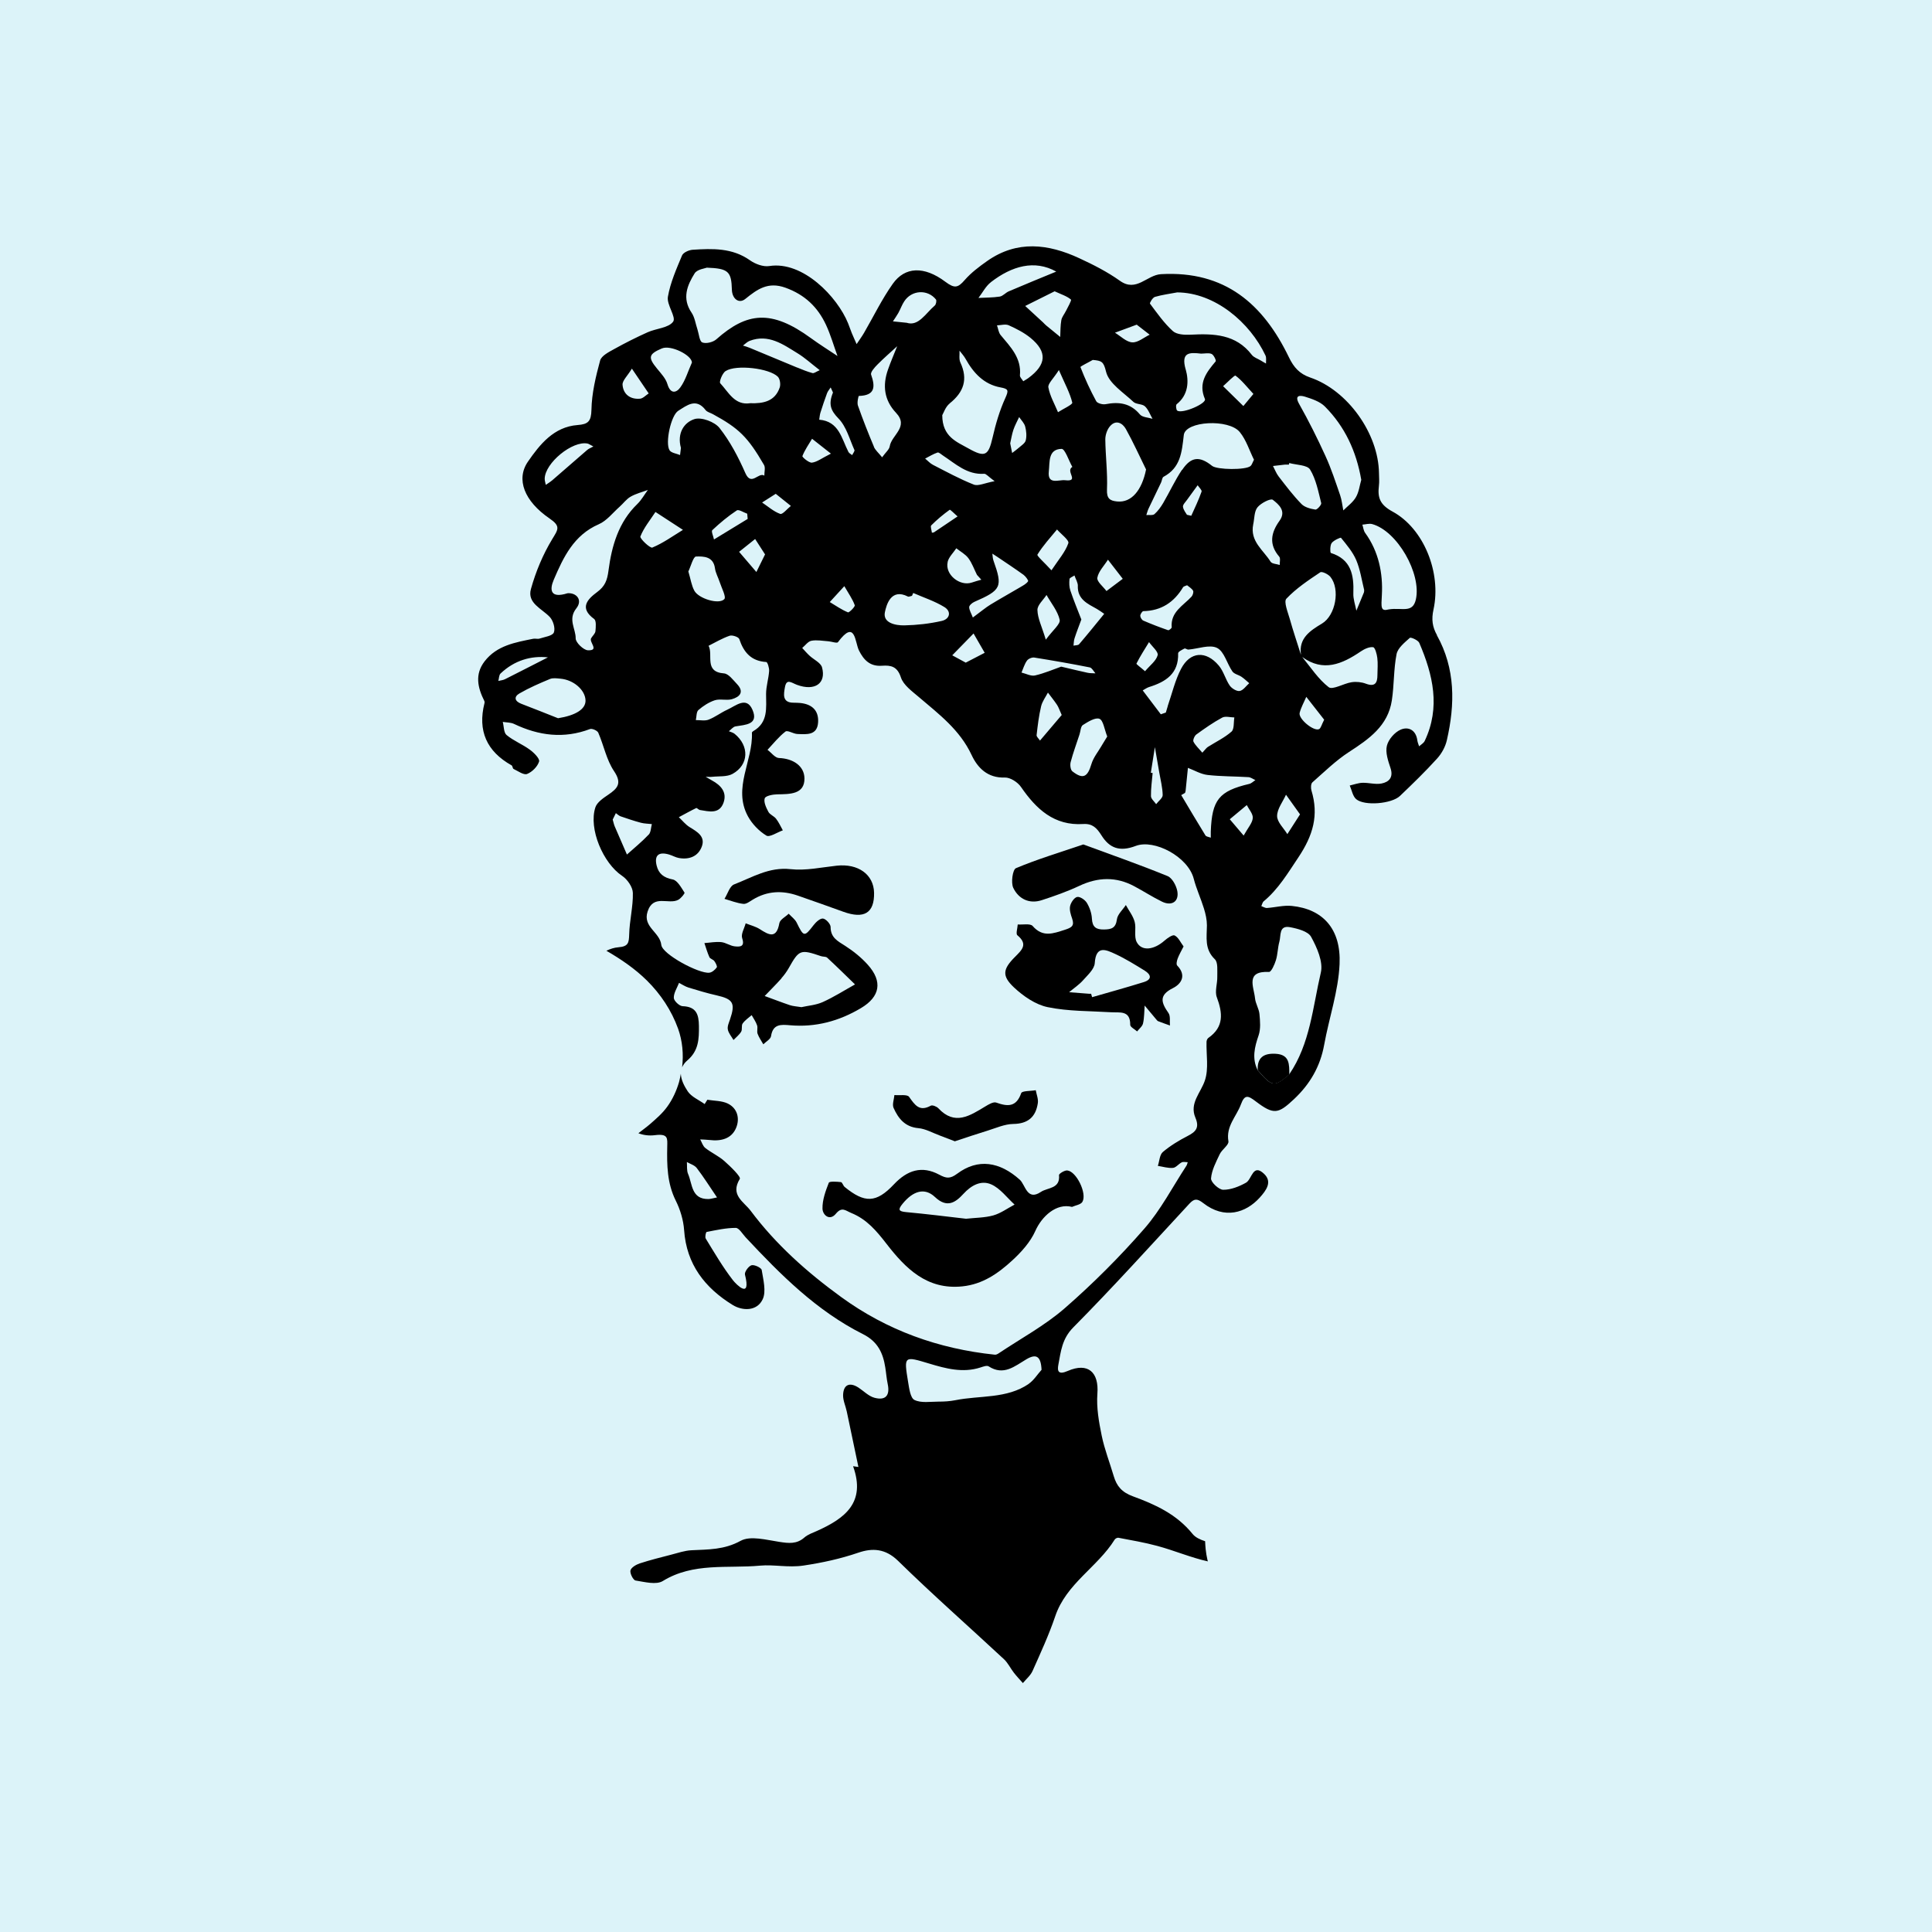 <svg width="400" height="400" viewBox="0 0 400 400" fill="none" xmlns="http://www.w3.org/2000/svg">
<rect width="400" height="400" fill="#DCF3F9"/>
<path d="M297.514 131.502C296.568 129.809 296.328 128.276 296.795 126.169C298.448 118.557 294.768 109.411 288.315 105.918C285.689 104.491 285.196 103.038 285.489 100.585C285.596 99.705 285.516 98.812 285.502 97.932C285.382 89.76 279.023 80.801 271.264 78.161C269.051 77.401 267.864 76.068 266.851 73.962C261.532 62.949 253.626 56.017 240.387 56.763C237.441 56.923 235.281 60.576 231.868 58.136C229.268 56.283 226.362 54.803 223.442 53.457C217.03 50.484 210.577 49.684 204.378 54.044C202.711 55.217 201.032 56.483 199.712 58.003C198.312 59.616 197.619 59.75 195.725 58.337C191.299 55.017 187.34 55.23 184.847 58.75C182.58 61.949 180.86 65.522 178.887 68.922C178.421 69.722 177.861 70.469 177.354 71.242C177.021 70.482 176.674 69.735 176.354 68.962C176.074 68.295 175.861 67.589 175.581 66.922C173.381 61.496 166.262 53.977 159.263 55.084C158.009 55.283 156.356 54.657 155.263 53.884C151.597 51.297 147.504 51.444 143.398 51.711C142.624 51.764 141.465 52.284 141.211 52.884C140.051 55.67 138.785 58.51 138.278 61.456C137.998 63.096 140.038 65.656 139.371 66.589C138.425 67.909 135.865 67.989 134.092 68.789C131.746 69.842 129.439 71.002 127.186 72.255C126.08 72.868 124.533 73.641 124.253 74.628C123.347 77.961 122.52 81.414 122.453 84.84C122.4 87.24 121.773 87.84 119.574 88C114.654 88.373 111.748 92.04 109.308 95.572C106.775 99.239 108.561 103.772 113.761 107.331C116.107 108.944 115.587 109.571 114.348 111.597C112.414 114.784 110.921 118.357 109.921 121.956C109.108 124.889 112.188 125.996 113.841 127.756C114.534 128.502 115.014 130.102 114.667 130.955C114.374 131.662 112.774 131.862 111.721 132.208C111.321 132.342 110.828 132.169 110.401 132.249C106.668 133.008 102.869 133.635 100.336 136.915C98.256 139.608 98.896 142.381 100.282 145.141C100.336 145.26 100.349 145.434 100.309 145.567C98.856 151.313 100.776 155.579 105.922 158.459C106.135 158.579 106.122 159.112 106.335 159.206C107.255 159.646 108.428 160.512 109.121 160.245C110.175 159.832 111.295 158.712 111.614 157.659C111.788 157.073 110.535 155.819 109.681 155.206C108.162 154.086 106.322 153.379 104.882 152.18C104.282 151.686 104.335 150.393 104.095 149.46C104.882 149.593 105.748 149.553 106.442 149.887C111.561 152.326 116.734 152.993 122.16 150.94C122.587 150.78 123.68 151.26 123.866 151.7C125.013 154.339 125.56 157.326 127.133 159.659C128.826 162.179 127.879 163.218 125.933 164.538C124.906 165.232 123.613 166.098 123.267 167.151C121.813 171.604 124.893 178.724 128.786 181.323C129.879 182.043 130.999 183.643 131.026 184.869C131.092 187.722 130.332 190.589 130.266 193.469C130.212 195.202 130.092 195.962 128.026 196.122C127.186 196.188 126.346 196.455 125.546 196.841C128.559 198.588 131.466 200.561 133.945 203.014C136.785 205.827 139.025 209.2 140.385 212.96C141.305 215.533 141.545 218.279 141.225 220.972C141.438 220.492 141.758 220.012 142.278 219.572C144.664 217.559 144.731 215.12 144.704 212.413C144.678 210.013 144.158 208.414 141.318 208.32C140.651 208.294 139.518 207.214 139.505 206.601C139.478 205.574 140.185 204.534 140.585 203.494C141.238 203.828 141.865 204.254 142.558 204.467C144.478 205.054 146.424 205.641 148.384 206.081C151.797 206.854 152.29 207.694 151.144 211.053C150.917 211.733 150.557 212.493 150.69 213.147C150.837 213.92 151.45 214.6 151.863 215.32C152.41 214.746 153.063 214.253 153.45 213.6C153.73 213.133 153.45 212.333 153.757 211.907C154.237 211.227 154.983 210.733 155.623 210.173C156.01 210.867 156.49 211.533 156.743 212.28C156.93 212.813 156.663 213.506 156.85 214.026C157.13 214.8 157.636 215.493 158.036 216.213C158.596 215.653 159.543 215.146 159.636 214.52C160.023 211.973 161.702 212.107 163.556 212.267C168.848 212.733 173.728 211.413 178.247 208.72C182.22 206.36 182.78 203.214 179.674 199.748C178.327 198.241 176.687 196.922 174.981 195.828C173.434 194.842 171.968 194.135 171.968 191.922C171.968 191.309 171.008 190.256 170.395 190.176C169.795 190.109 168.928 190.909 168.448 191.535C166.529 194.028 166.395 194.002 164.942 191.015C164.595 190.309 163.849 189.789 163.289 189.176C162.622 189.829 161.489 190.389 161.356 191.136C160.769 194.402 159.249 193.629 157.316 192.375C156.45 191.815 155.37 191.562 154.383 191.162C154.117 192.202 153.37 193.389 153.663 194.255C154.277 196.095 153.117 196.028 152.143 195.935C151.184 195.842 150.277 195.148 149.317 195.055C148.171 194.935 146.997 195.175 145.837 195.255C146.171 196.228 146.451 197.241 146.877 198.175C147.037 198.521 147.651 198.641 147.891 198.975C148.171 199.361 148.544 200.068 148.397 200.295C148.037 200.788 147.411 201.334 146.851 201.388C144.704 201.628 137.132 197.575 136.918 195.642C136.625 192.962 133.025 191.935 134.079 188.722C135.279 185.069 138.438 187.363 140.425 186.296C140.998 185.989 141.825 184.963 141.718 184.803C141.038 183.763 140.251 182.27 139.278 182.083C137.412 181.723 136.358 180.897 135.945 179.19C135.439 177.084 136.372 176.284 138.532 176.924C139.225 177.124 139.878 177.524 140.571 177.644C142.704 178.017 144.531 177.31 145.291 175.297C146.091 173.177 144.358 172.218 142.798 171.258C141.945 170.738 141.291 169.898 140.545 169.191C141.745 168.551 142.931 167.885 144.144 167.298C144.291 167.231 144.624 167.645 144.891 167.698C146.784 168.005 148.93 168.618 149.797 166.191C150.57 164.032 149.25 162.579 147.397 161.579C146.957 161.339 146.531 161.072 146.104 160.819C146.544 160.819 146.984 160.886 147.424 160.832C148.864 160.672 150.504 160.872 151.677 160.219C155.063 158.339 155.17 154.419 152.09 151.926C151.757 151.66 151.304 151.566 150.904 151.393C151.357 151.046 151.77 150.487 152.263 150.393C154.303 150.047 157.116 150.033 155.796 146.967C154.557 144.074 152.317 146.154 150.57 146.94C149.25 147.54 148.064 148.473 146.717 148.993C145.944 149.3 144.958 149.073 144.064 149.087C144.224 148.38 144.158 147.394 144.598 147.007C145.584 146.154 146.771 145.38 147.997 144.981C149.077 144.634 150.397 145.074 151.504 144.767C153.17 144.301 154.157 143.261 152.57 141.608C151.77 140.768 150.85 139.501 149.904 139.421C145.704 139.114 147.717 135.608 146.704 133.702C148.144 132.982 149.544 132.142 151.064 131.622C151.61 131.435 152.917 131.875 153.063 132.315C153.983 135.088 155.543 136.875 158.649 137.061C158.903 137.075 159.289 138.301 159.236 138.941C159.129 140.528 158.609 142.088 158.609 143.661C158.609 146.58 159.089 149.567 155.943 151.38C155.823 151.446 155.663 151.606 155.676 151.713C155.93 157.512 151.663 163.139 154.85 169.005C155.716 170.591 157.143 172.071 158.676 173.004C159.343 173.404 160.916 172.324 162.076 171.911C161.622 171.098 161.236 170.231 160.676 169.511C160.249 168.951 159.396 168.671 159.089 168.085C158.623 167.218 158.076 166.058 158.329 165.285C158.503 164.765 160.009 164.472 160.916 164.458C163.516 164.418 166.595 164.485 166.555 161.152C166.515 158.566 164.195 157.046 161.276 156.939C160.463 156.913 159.703 155.833 158.903 155.246C160.116 153.953 161.236 152.526 162.622 151.46C163.049 151.127 164.235 151.926 165.089 151.966C166.995 152.033 169.235 152.313 169.382 149.5C169.515 147.007 168.022 145.767 165.622 145.54C165.182 145.5 164.742 145.5 164.289 145.487C161.876 145.487 162.276 143.661 162.502 142.327C162.836 140.381 163.849 141.368 165.022 141.794C168.715 143.141 171.088 141.487 170.195 138.181C169.942 137.221 168.502 136.581 167.622 135.768C167.075 135.262 166.595 134.702 166.089 134.155C166.715 133.635 167.288 132.795 167.995 132.662C169.115 132.449 170.328 132.688 171.488 132.768C172.181 132.822 173.288 133.235 173.488 132.955C177.101 128.102 176.981 132.929 177.834 134.662C178.847 136.701 180.167 138.008 182.593 137.835C184.46 137.701 185.78 137.968 186.526 140.261C187.046 141.847 188.833 143.114 190.233 144.314C194.392 147.86 198.725 151.1 201.165 156.326C202.391 158.939 204.444 161.112 208.031 160.979C209.151 160.939 210.71 161.939 211.39 162.939C214.55 167.525 218.256 170.991 224.282 170.604C226.202 170.484 227.095 171.444 228.055 172.964C229.695 175.577 231.788 176.417 235.148 175.137C238.974 173.684 245.96 177.364 247.147 181.923C247.693 184.03 248.626 186.029 249.266 188.109C249.613 189.229 249.88 190.429 249.88 191.589C249.866 194.069 249.333 196.495 251.519 198.601C252.213 199.268 251.999 200.974 252.026 202.201C252.066 203.641 251.466 205.241 251.933 206.481C253.159 209.774 253.426 212.626 250.173 214.893C249.96 215.04 249.813 215.413 249.8 215.679C249.72 218.359 250.28 221.239 249.466 223.679C248.626 226.238 246.213 228.398 247.493 231.398C248.36 233.438 247.626 234.304 245.907 235.184C244.094 236.117 242.307 237.197 240.761 238.504C240.081 239.077 240.054 240.397 239.721 241.383C240.761 241.543 241.827 241.89 242.854 241.797C243.48 241.743 244.014 240.97 244.667 240.65C245 240.49 245.493 240.624 245.907 240.624C245.813 240.877 245.773 241.157 245.627 241.37C242.774 245.73 240.334 250.476 236.934 254.369C231.842 260.208 226.309 265.741 220.469 270.834C216.323 274.446 211.364 277.113 206.764 280.193C206.524 280.353 206.204 280.513 205.951 280.473C194.312 279.259 183.647 275.446 174.141 268.527C167.102 263.408 160.663 257.688 155.423 250.689C153.997 248.783 151.117 247.436 153.17 244.076C153.437 243.637 151.237 241.503 149.97 240.384C148.784 239.33 147.277 238.664 146.024 237.677C145.517 237.277 145.304 236.504 144.971 235.904C145.611 235.944 146.264 235.944 146.891 236.024C149.277 236.317 151.49 235.784 152.423 233.464C153.183 231.598 152.703 229.478 150.704 228.492C149.464 227.878 147.877 227.931 146.451 227.692C146.264 227.985 146.077 228.292 145.891 228.585C144.691 227.718 143.144 227.092 142.384 225.945C141.651 224.839 140.998 223.559 140.958 222.306C140.851 222.865 140.758 223.439 140.598 223.999C140.065 225.825 139.265 227.585 138.145 229.131C137.145 230.518 135.865 231.611 134.585 232.731C133.812 233.398 132.986 233.984 132.172 234.624C133.185 235.011 134.319 235.184 135.599 235.024C138.398 234.664 138.172 235.717 138.145 237.397C138.065 241.223 138.118 244.983 139.905 248.569C140.838 250.436 141.491 252.595 141.638 254.675C142.118 261.781 145.971 266.661 151.69 270.18C153.703 271.42 156.716 271.527 157.903 269.007C158.676 267.367 158.023 264.954 157.703 262.941C157.623 262.475 156.196 261.795 155.596 261.955C154.983 262.128 154.103 263.354 154.237 263.888C155.583 269.22 152.357 265.847 151.73 265.034C149.637 262.328 147.904 259.355 146.117 256.435C145.917 256.115 146.144 255.089 146.304 255.062C148.304 254.675 150.317 254.222 152.33 254.222C153.01 254.222 153.717 255.462 154.37 256.168C161.609 263.914 169.075 271.407 178.674 276.22C181.727 277.753 182.82 280.113 183.287 283.112C183.473 284.259 183.553 285.432 183.793 286.565C184.287 288.898 183.367 290.018 181.047 289.392C179.847 289.072 178.847 288.018 177.754 287.299C175.914 286.099 174.608 286.658 174.554 288.845C174.528 289.965 175.074 291.098 175.314 292.231C176.128 296.058 176.927 299.884 177.727 303.723C177.354 303.67 176.981 303.617 176.621 303.563C179.327 311.123 174.874 314.362 169.262 316.909C168.328 317.335 167.288 317.669 166.542 318.322C164.942 319.735 163.276 319.522 161.356 319.228C158.676 318.828 155.37 317.895 153.33 319.015C149.944 320.881 146.651 320.788 143.184 320.962C141.758 321.028 140.358 321.521 138.958 321.881C136.785 322.441 134.599 322.988 132.466 323.681C131.706 323.934 130.692 324.521 130.532 325.134C130.386 325.748 131.092 327.148 131.586 327.228C133.452 327.521 135.852 328.174 137.225 327.334C143.558 323.441 150.65 324.775 157.37 324.148C160.209 323.881 163.169 324.601 166.329 324.135C170.261 323.548 173.994 322.735 177.741 321.455C180.607 320.482 183.3 320.588 185.926 323.148C193.059 330.134 200.565 336.733 207.871 343.532C208.697 344.306 209.204 345.412 209.911 346.319C210.497 347.065 211.15 347.759 211.777 348.465C212.457 347.639 213.35 346.905 213.777 345.959C215.443 342.226 217.163 338.493 218.47 334.64C220.749 327.868 227.229 324.468 230.788 318.748C230.922 318.535 231.322 318.335 231.548 318.375C234.241 318.895 236.974 319.348 239.614 320.068C243.134 321.015 246.573 322.495 250.08 323.268C250.053 323.188 250.026 323.108 250 323.015C249.826 322.255 249.693 321.468 249.613 320.695C249.56 320.162 249.533 319.628 249.506 319.095C248.453 318.748 247.506 318.309 246.947 317.629C243.574 313.456 239.147 311.483 234.535 309.789C232.255 308.95 231.202 307.683 230.588 305.617C229.762 302.817 228.682 300.084 228.095 297.231C227.509 294.391 226.989 291.405 227.202 288.552C227.549 284.112 225.269 282.006 221.056 283.845C219.096 284.699 218.87 283.872 219.123 282.539C219.643 279.806 219.869 277.193 222.203 274.833C230.442 266.514 238.294 257.808 246.253 249.209C247.267 248.116 247.88 248.129 249.106 249.076C253.533 252.542 257.945 251.102 260.785 247.983C262.185 246.436 263.465 244.69 261.705 243.023C259.372 240.81 259.212 244.156 257.972 244.863C256.546 245.663 254.826 246.343 253.253 246.33C252.346 246.33 250.666 244.743 250.733 243.97C250.866 242.263 251.773 240.57 252.533 238.957C252.999 237.984 254.466 237.037 254.332 236.291C253.786 233.158 255.999 231.158 256.919 228.652C257.692 226.545 258.399 226.812 259.985 228.025C263.705 230.851 264.638 230.638 267.878 227.598C271.197 224.492 273.344 220.826 274.157 216.306C275.17 210.733 277.09 205.227 277.343 199.628C277.677 192.295 273.864 188.216 267.464 187.563C265.785 187.389 264.038 187.869 262.318 187.989C261.932 188.016 261.532 187.736 261.145 187.603C261.305 187.269 261.372 186.816 261.638 186.603C264.678 184.07 266.611 180.803 268.798 177.537C271.864 172.951 273.077 168.791 271.517 163.645C271.371 163.139 271.397 162.259 271.717 161.979C274.184 159.806 276.57 157.459 279.303 155.686C283.436 153.006 287.369 150.287 288.169 144.994C288.649 141.834 288.529 138.555 289.142 135.435C289.395 134.155 290.808 133.035 291.888 132.062C292.088 131.875 293.608 132.542 293.848 133.102C296.688 139.714 298.274 146.447 294.968 153.406C294.755 153.86 294.208 154.153 293.808 154.513C293.688 154.113 293.502 153.713 293.448 153.313C293.182 151.18 291.635 150.367 290.009 151.06C288.755 151.593 287.462 153.086 287.142 154.393C286.796 155.793 287.396 157.539 287.889 159.019C288.529 160.952 287.582 161.912 286.022 162.219C284.769 162.459 283.409 162.032 282.089 162.072C281.21 162.099 280.33 162.432 279.45 162.632C279.876 163.592 280.063 164.845 280.783 165.458C282.489 166.911 288.129 166.432 289.849 164.792C292.475 162.285 295.088 159.752 297.528 157.059C298.474 156.019 299.248 154.619 299.554 153.26C301.261 145.807 301.354 138.448 297.488 131.515L297.514 131.502ZM161.782 202.534C162.356 201.894 162.876 201.174 163.302 200.428C165.449 196.615 165.715 196.508 169.982 197.961C170.395 198.108 170.968 198.015 171.248 198.268C173.208 200.081 175.101 201.948 177.021 203.814C174.794 205.054 172.648 206.427 170.341 207.467C168.915 208.107 167.262 208.214 165.929 208.52C164.955 208.36 164.209 208.334 163.529 208.107C161.782 207.52 160.049 206.84 158.316 206.214C159.476 205.001 160.676 203.814 161.796 202.561L161.782 202.534ZM176.901 93.146C177.007 93.386 176.607 93.853 176.434 94.226C176.168 94.013 175.808 93.853 175.661 93.573C174.234 90.8 173.714 87.227 169.608 86.893C169.688 86.427 169.715 85.934 169.848 85.48C170.275 84.107 170.741 82.747 171.235 81.401C171.395 80.974 171.728 80.614 171.981 80.214C172.195 80.667 172.395 81.121 172.461 81.267C171.475 83.694 171.981 84.987 173.594 86.64C175.221 88.307 175.888 90.906 176.887 93.146H176.901ZM143.824 56.59C144.358 55.75 145.971 55.577 146.344 55.417C150.81 55.577 151.424 56.217 151.53 59.976C151.584 61.883 152.997 62.963 154.317 61.883C156.796 59.883 158.996 58.27 162.609 59.563C166.635 61.016 169.302 63.576 171.021 67.269C171.981 69.335 172.608 71.562 173.394 73.708C171.555 72.482 169.675 71.308 167.902 70.015C159.689 64.016 154.637 64.642 148.304 70.255C147.624 70.855 146.171 71.215 145.397 70.895C144.811 70.655 144.718 69.175 144.411 68.242C144.011 67.069 143.851 65.722 143.184 64.736C141.158 61.776 142.265 59.07 143.838 56.563L143.824 56.59ZM150.25 76.814C152.437 75.428 159.303 76.241 161.049 78.001C161.489 78.454 161.649 79.574 161.436 80.214C160.463 83.094 158.049 83.574 155.316 83.481C152.103 83.974 150.85 81.201 149.117 79.348C148.85 79.068 149.557 77.241 150.25 76.801V76.814ZM137.052 72.135C138.865 71.362 143.251 73.535 143.251 75.068C142.438 76.868 141.918 78.748 140.851 80.214C140.011 81.374 138.798 81.614 138.185 79.534C137.838 78.348 136.852 77.321 136.039 76.321C134.119 73.988 134.265 73.322 137.065 72.122L137.052 72.135ZM130.826 76.321C132.239 78.401 133.279 79.921 134.305 81.454C133.705 81.841 133.132 82.494 132.506 82.547C130.479 82.721 129.039 81.627 128.893 79.668C128.826 78.801 129.906 77.841 130.826 76.321ZM114.228 99.519C113.854 99.839 113.414 100.092 113.001 100.385C112.921 99.959 112.774 99.545 112.774 99.119C112.814 95.866 118.534 91.173 121.667 91.84C121.907 91.893 122.12 92.066 122.853 92.439C122.32 92.733 121.893 92.879 121.587 93.146C119.12 95.266 116.681 97.412 114.228 99.532V99.519ZM104.562 140.621C104.149 140.834 103.642 140.861 103.175 140.981C103.322 140.461 103.295 139.754 103.642 139.434C106.522 136.701 109.975 135.728 113.441 136.101C110.668 137.515 107.615 139.088 104.562 140.621ZM115.534 148.7C113.001 147.7 110.481 146.687 107.935 145.714C106.535 145.18 106.348 144.261 107.548 143.567C109.548 142.407 111.708 141.474 113.854 140.581C114.481 140.314 115.307 140.448 116.041 140.514C118.76 140.754 121.16 142.847 121.227 145.007C121.28 146.874 119.067 148.14 115.547 148.7H115.534ZM125.986 118.103C125.72 120.156 125.266 121.37 123.627 122.583C121.707 124.009 119.827 125.836 123.013 128.156C123.48 128.502 123.36 129.822 123.28 130.675C123.227 131.195 122.68 131.635 122.387 132.142C121.92 132.955 124.16 134.715 121.733 134.635C120.813 134.608 119.174 133.022 119.187 132.169C119.214 130.155 117.521 128.236 119.32 125.956C120.693 124.223 119.36 122.69 117.507 122.823C113.908 123.969 113.761 122.103 114.641 120.05C116.641 115.37 118.787 110.797 123.96 108.544C125.626 107.824 126.879 106.158 128.293 104.905C129.066 104.225 129.693 103.318 130.572 102.825C131.666 102.198 132.932 101.892 134.132 101.439C133.412 102.412 132.812 103.518 131.959 104.345C128.053 108.105 126.653 113.037 125.986 118.09V118.103ZM134.305 172.791C132.906 174.271 131.319 175.564 129.799 176.924C128.959 174.991 128.106 173.057 127.279 171.111C127.106 170.711 127.026 170.284 126.853 169.684C127.039 169.298 127.279 168.831 127.506 168.351C127.826 168.578 128.119 168.871 128.466 169.005C129.866 169.485 131.266 169.965 132.679 170.338C133.412 170.538 134.199 170.524 134.959 170.618C134.759 171.364 134.772 172.311 134.305 172.804V172.791ZM135.079 113.37C134.612 113.57 132.412 111.477 132.586 111.064C133.292 109.278 134.585 107.705 135.705 105.998C137.932 107.451 139.665 108.584 141.398 109.704C139.318 110.971 137.305 112.437 135.079 113.357V113.37ZM140.985 92.706C140.945 93.079 140.865 93.653 140.798 94.213C140.051 93.893 138.985 93.786 138.625 93.226C137.678 91.733 138.905 85.987 140.438 85.04C142.185 83.96 144.118 82.307 146.091 84.907C146.411 85.32 147.091 85.467 147.597 85.747C152.97 88.68 154.81 90.453 158.183 96.266C158.503 96.826 158.236 97.732 158.249 98.479C157.05 97.666 155.556 100.772 154.317 97.946C152.877 94.666 151.17 91.4 148.97 88.613C147.971 87.333 145.211 86.307 143.771 86.773C141.585 87.48 140.158 89.733 140.971 92.706H140.985ZM149.957 124.049C148.85 125.223 144.651 123.943 143.758 122.303C143.158 121.196 142.984 119.863 142.518 118.317C143.024 117.264 143.531 115.237 144.104 115.224C145.651 115.17 147.691 115.184 148.024 117.65C148.157 118.637 148.704 119.57 149.01 120.53C149.397 121.73 150.397 123.583 149.957 124.049ZM147.824 111.691C147.691 111.024 147.211 109.998 147.477 109.758C149.05 108.278 150.744 106.865 152.543 105.678C152.943 105.411 153.97 106.105 154.703 106.358L154.796 107.438C152.477 108.851 150.157 110.277 147.824 111.691ZM156.596 118.423C155.41 117.037 154.21 115.65 153.023 114.25C154.13 113.371 155.236 112.491 156.343 111.597C157.01 112.651 157.69 113.691 158.396 114.784C157.716 116.157 157.17 117.29 156.61 118.41L156.596 118.423ZM161.542 106.398C160.183 105.918 159.023 104.865 157.783 104.038C158.649 103.492 159.516 102.932 160.609 102.238C161.702 103.118 162.729 103.932 163.742 104.745C162.996 105.331 162.022 106.558 161.542 106.398ZM165.062 76.108C161.769 74.748 158.476 73.362 155.183 72.002C154.743 71.815 154.277 71.695 153.823 71.548C154.277 71.215 154.69 70.775 155.196 70.575C159.103 69.082 162.116 71.295 165.155 73.162C166.622 74.055 167.902 75.241 169.715 76.641C168.968 76.961 168.528 77.334 168.208 77.241C167.128 76.948 166.089 76.521 165.062 76.095V76.108ZM168.102 95.786C167.475 95.853 166.049 94.626 166.129 94.426C166.622 93.159 167.435 92.013 168.128 90.84C169.155 91.64 170.168 92.453 172.035 93.919C170.115 94.879 169.142 95.666 168.088 95.786H168.102ZM175.541 126.769C174.221 126.236 173.035 125.383 171.795 124.649C172.648 123.716 173.501 122.783 174.808 121.356C175.728 122.956 176.527 124.063 176.967 125.303C177.074 125.609 175.794 126.889 175.541 126.782V126.769ZM146.677 248.249C143.118 248.303 143.371 245.156 142.464 243.063C142.145 242.33 142.278 241.423 142.211 240.584C142.904 240.983 143.811 241.237 144.264 241.837C145.664 243.663 146.891 245.623 148.451 247.916C147.611 248.076 147.144 248.236 146.677 248.249ZM213.004 286.512C208.417 289.645 202.885 288.872 197.792 289.898C196.645 290.125 195.459 290.191 194.286 290.191C192.606 290.191 190.713 290.525 189.326 289.845C188.473 289.418 188.233 287.432 188.006 286.085C187.126 280.699 187.153 280.739 192.379 282.312C195.832 283.352 199.325 284.299 202.978 283.126C203.525 282.952 204.311 282.646 204.684 282.886C207.804 284.899 210.071 282.859 212.51 281.419C214.51 280.246 215.51 280.726 215.643 283.606C214.763 284.579 214.043 285.779 212.99 286.498L213.004 286.512ZM270.117 82.107C271.597 82.574 273.277 83.121 274.317 84.174C278.423 88.307 280.81 93.399 281.836 99.346C281.503 100.492 281.356 101.852 280.73 102.932C280.116 103.998 279.01 104.785 278.117 105.678C277.903 104.625 277.81 103.532 277.463 102.532C276.517 99.799 275.623 97.026 274.424 94.413C272.757 90.746 270.944 87.133 268.971 83.627C267.918 81.761 269.211 81.841 270.104 82.107H270.117ZM275.53 114.45C275.37 114.397 275.357 112.917 275.703 112.437C276.117 111.864 277.543 111.238 277.637 111.344C278.81 112.797 280.076 114.277 280.796 115.97C281.623 117.93 281.929 120.117 282.436 122.143C282.423 122.37 282.436 122.53 282.383 122.663C281.876 123.916 281.343 125.183 280.823 126.436C280.596 125.236 280.143 124.023 280.196 122.823C280.33 119.05 279.756 115.797 275.517 114.477L275.53 114.45ZM269.331 135.515C268.558 133.062 267.731 130.635 267.038 128.156C266.638 126.756 265.745 124.583 266.331 123.956C268.344 121.823 270.877 120.143 273.344 118.49C273.69 118.25 274.997 118.877 275.45 119.437C277.503 121.983 276.53 127.409 273.704 129.102C271.184 130.609 268.878 132.155 269.344 135.502L269.331 135.515ZM265.958 96.199C266.251 96.172 266.544 96.199 266.838 96.199C266.864 96.092 266.904 95.972 266.931 95.866C268.424 96.279 270.651 96.252 271.237 97.212C272.477 99.239 272.944 101.785 273.544 104.158C273.637 104.518 272.677 105.558 272.344 105.505C271.331 105.345 270.117 105.038 269.451 104.345C267.731 102.585 266.238 100.599 264.731 98.652C264.238 98.012 263.945 97.212 263.558 96.479C264.358 96.386 265.171 96.279 265.971 96.199H265.958ZM239.107 61.469C240.614 61.03 242.187 60.83 243.734 60.536C251.519 60.59 258.772 66.722 262.012 73.615C262.225 74.082 262.092 74.708 262.118 75.268C261.745 75.055 261.372 74.855 261.012 74.628C260.398 74.255 259.599 74.015 259.185 73.482C255.892 69.175 251.293 69.042 246.493 69.295C245.253 69.362 243.627 69.269 242.827 68.549C241.014 66.909 239.574 64.842 238.094 62.869C237.988 62.723 238.641 61.616 239.107 61.469ZM246.653 106.785C246.653 106.785 246.387 106.731 245.747 106.585C245.547 106.225 245.013 105.611 244.92 104.918C244.867 104.491 245.44 103.945 245.76 103.492C246.48 102.478 247.227 101.479 247.96 100.465C248.253 100.905 248.88 101.479 248.773 101.785C248.173 103.492 247.387 105.131 246.64 106.785H246.653ZM247.013 122.29C247.16 122.57 246.96 123.236 246.693 123.529C244.96 125.409 242.32 126.689 242.587 129.889C242.6 130.075 242.014 130.542 241.84 130.475C240.107 129.875 238.401 129.222 236.708 128.489C236.401 128.356 236.081 127.822 236.081 127.489C236.081 127.156 236.494 126.529 236.721 126.529C240.441 126.449 243.08 124.689 244.947 121.57C245.067 121.383 245.427 121.33 245.773 121.17C246.173 121.516 246.747 121.823 247.013 122.303V122.29ZM244.72 97.266C243.267 99.439 242.16 101.852 240.841 104.118C240.347 104.958 239.747 105.798 239.027 106.438C238.681 106.745 237.908 106.585 237.334 106.638C237.481 106.185 237.601 105.718 237.801 105.291C238.654 103.492 239.534 101.705 240.387 99.905C240.574 99.519 240.601 98.879 240.894 98.719C244.427 96.826 244.68 93.666 245.093 90.066C245.427 87.16 254.426 86.667 256.692 89.466C258.025 91.106 258.679 93.293 259.625 95.186C259.305 95.772 259.199 96.226 258.919 96.479C257.945 97.346 251.973 97.279 250.946 96.452C248.373 94.386 246.6 94.533 244.76 97.279L244.72 97.266ZM245.48 76.495C244.467 72.908 246.24 72.935 248.666 73.215C249.426 73.215 250.253 73.015 250.853 73.281C251.293 73.481 251.839 74.628 251.693 74.815C249.773 77.094 248.04 79.294 249.466 82.614C249.866 83.534 244.8 85.734 243.734 85.014C243.494 84.854 243.4 83.854 243.614 83.694C246.067 81.747 246.173 78.921 245.493 76.495H245.48ZM253.239 79.948C254.119 79.174 255.599 77.614 255.799 77.774C257.105 78.734 258.132 80.081 259.505 81.561C258.465 82.8 257.945 83.44 257.425 84.067C256.026 82.694 254.639 81.334 253.239 79.961V79.948ZM235.361 67.229C236.268 67.935 237.148 68.615 238.028 69.295C236.828 69.869 235.574 70.962 234.415 70.882C233.188 70.802 232.028 69.602 230.842 68.882C232.175 68.389 233.508 67.895 235.348 67.216L235.361 67.229ZM226.269 74.521C228.069 74.695 228.482 74.815 229.002 76.975C229.588 79.374 232.575 81.241 234.655 83.2C235.228 83.747 236.454 83.587 237.041 84.12C237.748 84.774 238.108 85.827 238.614 86.707C237.734 86.427 236.521 86.413 236.014 85.814C234.055 83.467 231.682 83.147 228.909 83.68C228.295 83.8 227.202 83.507 226.962 83.067C225.722 80.787 224.629 78.414 223.696 76.001C223.642 75.855 225.376 75.028 226.269 74.508V74.521ZM223.149 121.33C223.082 124.116 225.189 124.996 227.095 126.076C227.629 126.382 228.109 126.742 228.615 127.089C226.895 129.196 225.189 131.315 223.416 133.382C223.202 133.635 222.656 133.582 222.256 133.675C222.323 133.168 222.309 132.649 222.469 132.169C222.856 130.955 223.322 129.782 223.882 128.262C223.122 126.302 222.296 124.316 221.616 122.29C221.363 121.543 221.349 120.676 221.429 119.89C221.456 119.61 222.096 119.397 222.456 119.143C222.696 119.877 223.176 120.61 223.162 121.33H223.149ZM220.496 99.425C219.216 99.279 216.816 100.479 217.15 97.559C217.363 95.666 216.963 92.999 219.789 92.933C220.496 92.919 221.269 95.346 222.016 96.666C220.509 97.572 223.629 99.785 220.496 99.425ZM211.857 78.934C211.604 78.521 211.137 78.094 211.164 77.721C211.51 74.108 209.204 71.815 207.164 69.362C206.738 68.842 206.658 68.042 206.418 67.362C207.244 67.335 208.177 67.042 208.857 67.349C210.43 68.055 212.017 68.869 213.35 69.949C216.883 72.842 216.683 75.508 212.884 78.294C212.657 78.468 212.39 78.601 211.857 78.934ZM212.364 91.186C212.217 91.786 211.43 92.253 210.884 92.746C210.47 93.119 209.991 93.439 209.551 93.786C209.431 93.173 209.297 92.559 209.151 91.786C209.351 90.92 209.497 89.92 209.817 88.973C210.124 88.067 210.604 87.213 211.004 86.347C211.444 87 212.07 87.6 212.257 88.32C212.497 89.24 212.59 90.293 212.364 91.2V91.186ZM217.696 118.077C216.217 116.45 214.63 115.09 214.79 114.824C215.937 112.957 217.443 111.331 218.843 109.624C219.683 110.584 221.403 111.851 221.189 112.464C220.563 114.277 219.19 115.824 217.683 118.09L217.696 118.077ZM219.39 128.342C219.576 129.209 217.963 130.475 216.523 132.435C215.697 129.702 214.83 128.009 214.79 126.303C214.763 125.276 216.003 124.223 216.67 123.183C217.63 124.889 218.99 126.503 219.403 128.342H219.39ZM219.043 85.334C218.336 83.627 217.376 81.974 217.056 80.214C216.91 79.441 218.083 78.428 219.23 76.615C220.483 79.481 221.523 81.361 222.003 83.36C222.096 83.76 220.083 84.667 219.043 85.347V85.334ZM220.683 64.389C220.376 65.029 219.856 65.616 219.736 66.282C219.536 67.415 219.563 68.602 219.51 69.762C218.523 68.962 217.55 68.175 216.576 67.362C216.35 67.175 216.163 66.949 215.95 66.749C214.723 65.616 213.483 64.483 212.257 63.349C214.297 62.336 216.337 61.309 218.35 60.31C219.763 60.963 220.896 61.31 221.723 62.016C221.909 62.176 221.083 63.576 220.696 64.376L220.683 64.389ZM205.138 58.43C209.497 55.057 214.203 53.724 218.683 56.23C215.67 57.47 212.244 58.87 208.844 60.323C208.191 60.603 207.644 61.296 206.991 61.403C205.538 61.629 204.045 61.603 202.578 61.683C203.431 60.59 204.085 59.243 205.151 58.43H205.138ZM196.619 83.52C199.538 81.187 200.458 78.534 198.832 75.041C198.512 74.348 198.698 73.428 198.658 72.602C199.085 73.162 199.578 73.695 199.912 74.295C201.538 77.215 203.685 79.561 207.111 80.201C208.764 80.507 208.884 80.774 208.151 82.387C206.964 84.987 206.138 87.8 205.498 90.613C204.644 94.306 203.978 94.799 200.525 92.853C198.098 91.48 195.085 90.44 195.085 85.96C195.352 85.52 195.752 84.227 196.619 83.534V83.52ZM195.205 94.293C197.845 96.026 200.218 98.332 203.765 98.092C204.165 98.066 204.604 98.665 205.924 99.625C203.871 99.999 202.538 100.692 201.618 100.332C198.712 99.186 195.965 97.679 193.179 96.252C192.566 95.946 192.086 95.386 191.539 94.946C192.379 94.506 193.206 93.999 194.099 93.693C194.366 93.599 194.846 94.053 195.205 94.293ZM196.192 116.357C196.432 115.33 197.379 114.45 197.992 113.517C198.832 114.184 199.858 114.73 200.485 115.557C201.245 116.583 201.685 117.85 202.271 119.023C202.578 119.356 202.871 119.69 203.178 120.023C202.525 120.21 201.845 120.383 201.205 120.61C198.698 121.45 195.605 118.93 196.205 116.37L196.192 116.357ZM193.352 110.211C193.246 110.277 193.072 110.264 192.939 110.291C192.886 109.771 192.579 108.998 192.806 108.771C193.979 107.598 195.272 106.518 196.619 105.545C196.739 105.451 197.579 106.345 198.258 106.918C196.592 108.038 194.979 109.131 193.352 110.224V110.211ZM186.02 64.736C186.446 63.976 186.726 63.123 187.206 62.403C188.726 60.043 192.032 59.83 193.779 62.003C193.952 62.23 193.806 63.029 193.539 63.256C191.606 64.909 190.166 67.615 187.726 66.829C186.206 66.682 185.54 66.602 184.873 66.535C185.26 65.936 185.673 65.362 186.02 64.749V64.736ZM180.94 92.493C179.754 89.68 178.634 86.84 177.621 83.96C177.407 83.361 177.727 81.974 177.821 81.974C181.154 81.881 181.26 80.147 180.354 77.561C180.18 77.068 181.087 76.055 181.674 75.468C182.98 74.148 184.393 72.935 185.753 71.682C185.113 73.295 184.42 74.881 183.847 76.521C182.687 79.801 183.047 82.854 185.513 85.467C188.26 88.387 184.567 90.08 184.207 92.413C184.1 93.079 183.367 93.653 182.633 94.679C181.847 93.706 181.207 93.186 180.927 92.506L180.94 92.493ZM194.979 128.556C192.459 129.129 189.846 129.422 187.26 129.476C185.393 129.516 182.753 128.969 183.207 126.756C183.513 125.276 184.447 121.716 187.966 123.503C188.166 123.61 188.526 123.409 188.819 123.356C188.899 123.156 188.979 122.97 189.073 122.77C191.233 123.716 193.512 124.449 195.512 125.676C197.059 126.623 196.632 128.182 194.979 128.556ZM199.925 137.181C198.738 136.541 197.939 136.102 197.152 135.675C198.618 134.168 200.098 132.662 201.565 131.155C202.338 132.489 203.098 133.822 203.871 135.155C202.578 135.822 201.285 136.488 199.938 137.195L199.925 137.181ZM211.284 121.543C209.217 122.769 207.111 123.929 205.058 125.183C204.111 125.756 203.258 126.489 201.418 127.849C201.085 126.982 200.672 126.342 200.658 125.702C200.658 125.343 201.258 124.823 201.698 124.623C207.337 122.156 207.631 121.53 205.684 116.05C205.524 115.61 205.524 115.104 205.458 114.624C205.818 114.864 206.178 115.09 206.538 115.33C208.337 116.544 210.151 117.743 211.91 119.01C212.35 119.33 212.964 120.183 212.857 120.343C212.51 120.863 211.87 121.196 211.297 121.53L211.284 121.543ZM211.497 139.234C211.857 138.394 212.11 137.488 212.63 136.768C212.91 136.381 213.67 136.061 214.15 136.141C217.99 136.755 221.816 137.421 225.629 138.181C226.082 138.274 226.415 138.981 226.802 139.408C226.255 139.368 225.682 139.408 225.162 139.288C223.482 138.928 221.816 138.514 219.709 138.021C218.043 138.608 216.203 139.408 214.283 139.848C213.443 140.034 212.43 139.474 211.497 139.248V139.234ZM215.31 153.313C215.07 152.94 214.59 152.54 214.617 152.206C214.843 150.207 215.083 148.193 215.55 146.234C215.79 145.234 216.47 144.327 216.963 143.394C217.59 144.234 218.256 145.047 218.843 145.927C219.163 146.407 219.336 146.967 219.816 148.033C218.403 149.7 216.856 151.513 215.31 153.34V153.313ZM228.069 154.419C227.335 155.673 226.362 156.846 225.962 158.206C225.162 160.899 224.216 161.405 222.029 159.699C221.629 159.392 221.509 158.366 221.669 157.779C222.176 155.846 222.882 153.966 223.496 152.073C223.722 151.393 223.736 150.407 224.189 150.113C225.242 149.447 226.762 148.487 227.629 148.82C228.429 149.14 228.642 150.98 229.242 152.486C228.922 153.006 228.482 153.7 228.069 154.406V154.419ZM229.082 122.37C228.402 121.45 227.055 120.396 227.189 119.623C227.429 118.29 228.615 117.117 229.388 115.877C230.282 117.037 231.175 118.197 232.455 119.837C231.162 120.796 230.122 121.583 229.082 122.37ZM231.295 103.825C229.775 103.678 229.108 103.212 229.188 101.345C229.335 97.906 228.882 94.426 228.842 90.973C228.842 90.04 229.228 88.893 229.842 88.213C231.055 86.84 232.401 87.587 233.095 88.813C234.615 91.533 235.894 94.399 237.281 97.199C236.414 101.518 234.255 104.118 231.308 103.825H231.295ZM235.294 137.381C236.068 135.848 237.001 134.408 237.894 132.942C238.547 133.862 239.867 134.955 239.681 135.648C239.374 136.821 238.108 137.741 237.068 138.968C236.148 138.155 235.214 137.515 235.294 137.381ZM239.374 166.498C239.001 165.952 238.307 165.405 238.294 164.832C238.267 163.245 238.507 161.645 238.641 160.045C238.521 160.032 238.387 160.019 238.267 159.992C238.547 158.219 238.827 156.459 239.107 154.686C239.414 156.433 239.707 158.192 240.014 159.939C240.281 161.499 240.694 163.059 240.721 164.618C240.721 165.232 239.841 165.858 239.374 166.485V166.498ZM241.774 146.194C241.627 146.634 241.507 147.074 241.374 147.527C241.027 147.647 240.681 147.767 240.334 147.887C239.081 146.234 237.841 144.594 236.588 142.941C237.028 142.701 237.428 142.394 237.894 142.247C241.361 141.168 244.054 139.474 243.92 135.248C243.92 134.928 244.733 134.528 245.227 134.275C245.413 134.182 245.787 134.515 246.053 134.488C248.066 134.328 250.426 133.382 251.973 134.142C253.466 134.875 254.026 137.395 255.159 139.021C255.532 139.554 256.426 139.714 257.025 140.114C257.599 140.501 258.105 140.994 258.639 141.448C257.985 142.021 257.399 142.927 256.666 143.061C256.052 143.167 255.026 142.541 254.612 141.954C253.719 140.661 253.333 138.968 252.333 137.795C249.68 134.648 246.413 134.875 244.533 138.461C243.28 140.861 242.654 143.607 241.76 146.194H241.774ZM255.559 148.54C255.386 149.54 255.559 150.953 254.972 151.473C253.519 152.753 251.706 153.606 250.053 154.659C249.733 154.873 249.506 155.233 248.933 155.833C248.226 154.993 247.506 154.353 247.093 153.553C246.933 153.233 247.307 152.353 247.68 152.073C249.413 150.82 251.173 149.58 253.053 148.567C253.706 148.22 254.719 148.527 255.559 148.54ZM250.679 172.164C250.666 172.591 250.679 173.017 250.679 173.431C250.306 173.284 249.746 173.231 249.573 172.964C247.866 170.204 246.227 167.405 244.56 164.618C244.827 164.472 245.08 164.325 245.347 164.165C245.387 164.018 245.453 163.885 245.467 163.738C245.627 162.152 245.787 160.566 245.947 158.979C247.293 159.486 248.613 160.286 250 160.445C252.799 160.765 255.652 160.725 258.465 160.899C258.959 160.925 259.425 161.299 259.918 161.512C259.492 161.779 259.105 162.192 258.652 162.299C252.386 163.778 250.919 165.578 250.679 172.177V172.164ZM257.492 173.004C256.119 171.391 255.359 170.498 254.612 169.618C255.786 168.645 256.959 167.658 258.132 166.685C258.585 167.578 259.452 168.511 259.372 169.378C259.292 170.391 258.399 171.351 257.479 173.004H257.492ZM262.745 201.228C263.198 201.241 263.878 199.721 264.158 198.815C264.545 197.575 264.531 196.228 264.878 194.975C265.238 193.735 264.745 191.536 267.064 191.962C268.638 192.255 270.824 192.815 271.451 193.962C272.664 196.175 273.984 199.135 273.464 201.361C271.784 208.507 271.264 216.106 266.918 222.439C263.771 225.105 263.398 225.052 260.372 221.546C259.172 219.106 259.745 216.786 260.585 214.346C261.038 213.013 260.892 211.4 260.758 209.947C260.652 208.84 259.945 207.787 259.839 206.68C259.599 204.307 257.785 201.001 262.745 201.228ZM263.065 116.304C261.612 113.917 258.745 112.091 259.465 108.571C259.732 107.371 259.652 105.905 260.345 105.038C261.052 104.158 263.078 103.132 263.518 103.478C264.745 104.425 266.371 105.798 264.918 107.811C263.131 110.291 262.665 112.717 264.851 115.25C265.145 115.597 264.931 116.397 264.958 116.97C264.305 116.757 263.331 116.744 263.065 116.29V116.304ZM266.531 172.697C265.771 171.444 264.411 170.204 264.411 168.951C264.411 167.485 265.585 166.018 266.251 164.538C267.158 165.805 268.051 167.058 269.158 168.605C268.091 170.271 267.318 171.484 266.531 172.697ZM273.104 150.953C271.997 151.486 268.771 148.82 269.078 147.594C269.371 146.447 269.984 145.38 270.451 144.274C271.717 145.887 272.97 147.487 274.157 149.007C273.597 150.087 273.477 150.767 273.104 150.953ZM285.182 139.741C285.182 141.381 284.702 142.261 282.796 141.554C281.889 141.208 280.783 141.101 279.823 141.248C278.183 141.501 275.903 142.901 275.09 142.274C272.944 140.608 271.371 138.181 269.611 136.021C273.957 139.194 277.877 137.501 281.769 134.848C282.503 134.355 283.503 133.888 284.289 133.995C284.689 134.048 285.062 135.408 285.156 136.208C285.302 137.368 285.196 138.554 285.182 139.728V139.741ZM293.142 124.103C292.475 127.062 290.235 125.729 287.542 126.169C285.822 126.623 285.956 125.783 286.102 123.156C286.342 118.73 285.449 114.184 282.649 110.344C282.303 109.878 282.249 109.198 282.063 108.624C282.743 108.571 283.476 108.344 284.089 108.504C289.289 109.931 294.328 118.77 293.142 124.103Z" fill="black"/>
<path d="M260.399 221.572C260.265 218.946 261.638 218.039 264.105 218.173C267.064 218.333 266.918 220.426 266.944 222.466C263.798 225.132 263.425 225.079 260.399 221.572Z" fill="black"/>
<path d="M221.949 249.876C218.696 249.036 215.683 251.849 214.35 254.862C213.323 257.168 211.444 259.248 209.537 260.995C206.644 263.648 203.471 265.888 199.258 266.328C191.886 267.101 187.446 262.555 183.58 257.568C181.46 254.835 179.474 252.449 176.234 251.129C175.034 250.636 174.314 249.769 173.048 251.302C171.768 252.849 170.315 251.556 170.288 250.223C170.248 248.436 170.928 246.583 171.595 244.876C171.728 244.543 173.248 244.65 174.101 244.743C174.394 244.77 174.554 245.476 174.874 245.743C179.007 249.116 181.394 249.116 185.073 245.21C187.859 242.25 190.873 241.29 194.445 243.197C195.912 243.983 196.699 244.103 198.165 243.01C202.498 239.77 207.004 240.53 211.137 244.25C212.31 245.303 212.617 248.716 215.51 246.77C216.896 245.836 219.536 246.17 219.256 243.29C219.229 243.01 220.403 242.277 220.963 242.33C222.856 242.503 225.109 247.116 224.096 248.836C223.749 249.409 222.696 249.543 221.949 249.876ZM200.005 252.329C201.951 252.116 203.884 252.129 205.658 251.636C207.204 251.196 208.591 250.169 210.057 249.396C208.471 247.956 207.097 246.05 205.244 245.223C203.151 244.29 201.111 245.37 199.445 247.196C197.832 248.956 196.072 250.196 193.566 247.823C191.419 245.796 189.019 246.596 186.886 249.209C185.86 250.462 186.033 250.809 187.633 250.956C191.806 251.342 195.965 251.862 200.005 252.329Z" fill="black"/>
<path d="M245.053 195.935C244.534 196.962 244.107 197.695 243.814 198.482C243.654 198.921 243.494 199.655 243.72 199.895C245.68 201.921 244.627 203.694 242.827 204.587C239.854 206.067 240.441 207.614 241.92 209.734C242.36 210.36 242.147 211.44 242.227 212.32C241.401 212.027 240.574 211.733 239.747 211.413C239.627 211.36 239.534 211.213 239.427 211.107C238.614 210.134 237.801 209.16 236.988 208.187C236.894 209.414 236.921 210.68 236.654 211.88C236.521 212.493 235.854 213 235.428 213.546C234.935 213.093 234.001 212.64 234.001 212.187C234.028 209.107 231.842 209.694 230.002 209.574C225.629 209.307 221.176 209.4 216.923 208.52C214.39 208 211.857 206.241 209.911 204.414C207.404 202.041 207.617 200.655 210.124 198.135C211.59 196.668 212.897 195.508 210.63 193.629C210.284 193.335 210.67 192.175 210.71 191.402C211.764 191.482 213.31 191.149 213.803 191.722C215.897 194.122 218.03 193.282 220.443 192.509C221.869 192.055 222.509 191.696 221.963 190.149C221.683 189.349 221.389 188.403 221.549 187.616C221.709 186.869 222.389 185.843 223.002 185.709C223.576 185.576 224.642 186.296 225.016 186.923C225.602 187.883 226.016 189.082 226.069 190.202C226.162 191.962 226.949 192.469 228.575 192.442C230.068 192.415 231.002 192.189 231.242 190.349C231.375 189.296 232.455 188.363 233.095 187.376C233.721 188.536 234.588 189.616 234.921 190.856C235.281 192.202 234.735 193.895 235.348 195.055C236.374 197.002 238.894 196.682 241.081 194.762C241.694 194.229 242.774 193.455 243.2 193.682C243.974 194.055 244.414 195.108 245.027 195.922L245.053 195.935ZM225.909 205.761C225.976 205.987 226.042 206.227 226.109 206.454C229.668 205.427 233.255 204.441 236.801 203.334C238.561 202.788 238.334 201.788 237.001 200.961C235.028 199.748 233.041 198.508 230.948 197.535C229.002 196.628 226.909 195.628 226.655 199.415C226.575 200.641 225.202 201.868 224.256 202.934C223.416 203.881 222.323 204.601 221.349 205.427C222.723 205.534 224.096 205.641 225.469 205.747C225.616 205.747 225.762 205.747 225.909 205.747V205.761Z" fill="black"/>
<path d="M224.282 174.831C230.108 176.977 235.974 179.03 241.72 181.377C242.68 181.763 243.534 183.336 243.747 184.483C244.147 186.669 242.6 187.669 240.561 186.669C238.601 185.71 236.761 184.51 234.828 183.483C231.068 181.47 227.322 181.59 223.469 183.403C220.976 184.576 218.336 185.509 215.71 186.363C213.084 187.229 210.884 186.096 209.791 183.83C209.271 182.75 209.657 180.043 210.337 179.75C214.71 177.91 219.283 176.537 224.296 174.831H224.282Z" fill="black"/>
<path d="M180.967 184.83C181.047 189.029 178.914 190.336 174.581 188.762C171.448 187.629 168.302 186.509 165.142 185.416C161.929 184.31 158.823 184.456 155.863 186.256C155.237 186.629 154.517 187.216 153.89 187.136C152.57 186.989 151.29 186.469 149.997 186.096C150.65 185.07 151.077 183.456 151.984 183.11C155.743 181.657 159.223 179.457 163.676 179.95C166.795 180.297 170.048 179.577 173.235 179.23C177.661 178.75 180.887 181.043 180.967 184.83Z" fill="black"/>
<path d="M197.685 236.291C196.672 235.904 195.605 235.477 194.525 235.078C193.072 234.544 191.632 233.704 190.126 233.571C187.353 233.318 185.98 231.558 185.007 229.385C184.687 228.665 185.1 227.612 185.18 226.718C186.233 226.825 187.82 226.532 188.22 227.092C189.419 228.785 190.353 230.225 192.712 228.918C193.046 228.732 193.926 229.092 194.272 229.452C197.685 233.118 200.805 230.998 203.991 229.078C204.684 228.665 205.658 228.065 206.258 228.278C208.644 229.132 210.417 229.225 211.43 226.319C211.604 225.825 213.403 225.905 214.443 225.719C214.603 226.612 215.003 227.545 214.87 228.398C214.443 231.238 212.857 232.664 209.777 232.704C208.004 232.731 206.218 233.544 204.458 234.091C202.231 234.771 200.032 235.518 197.659 236.304L197.685 236.291Z" fill="black"/>
</svg>
